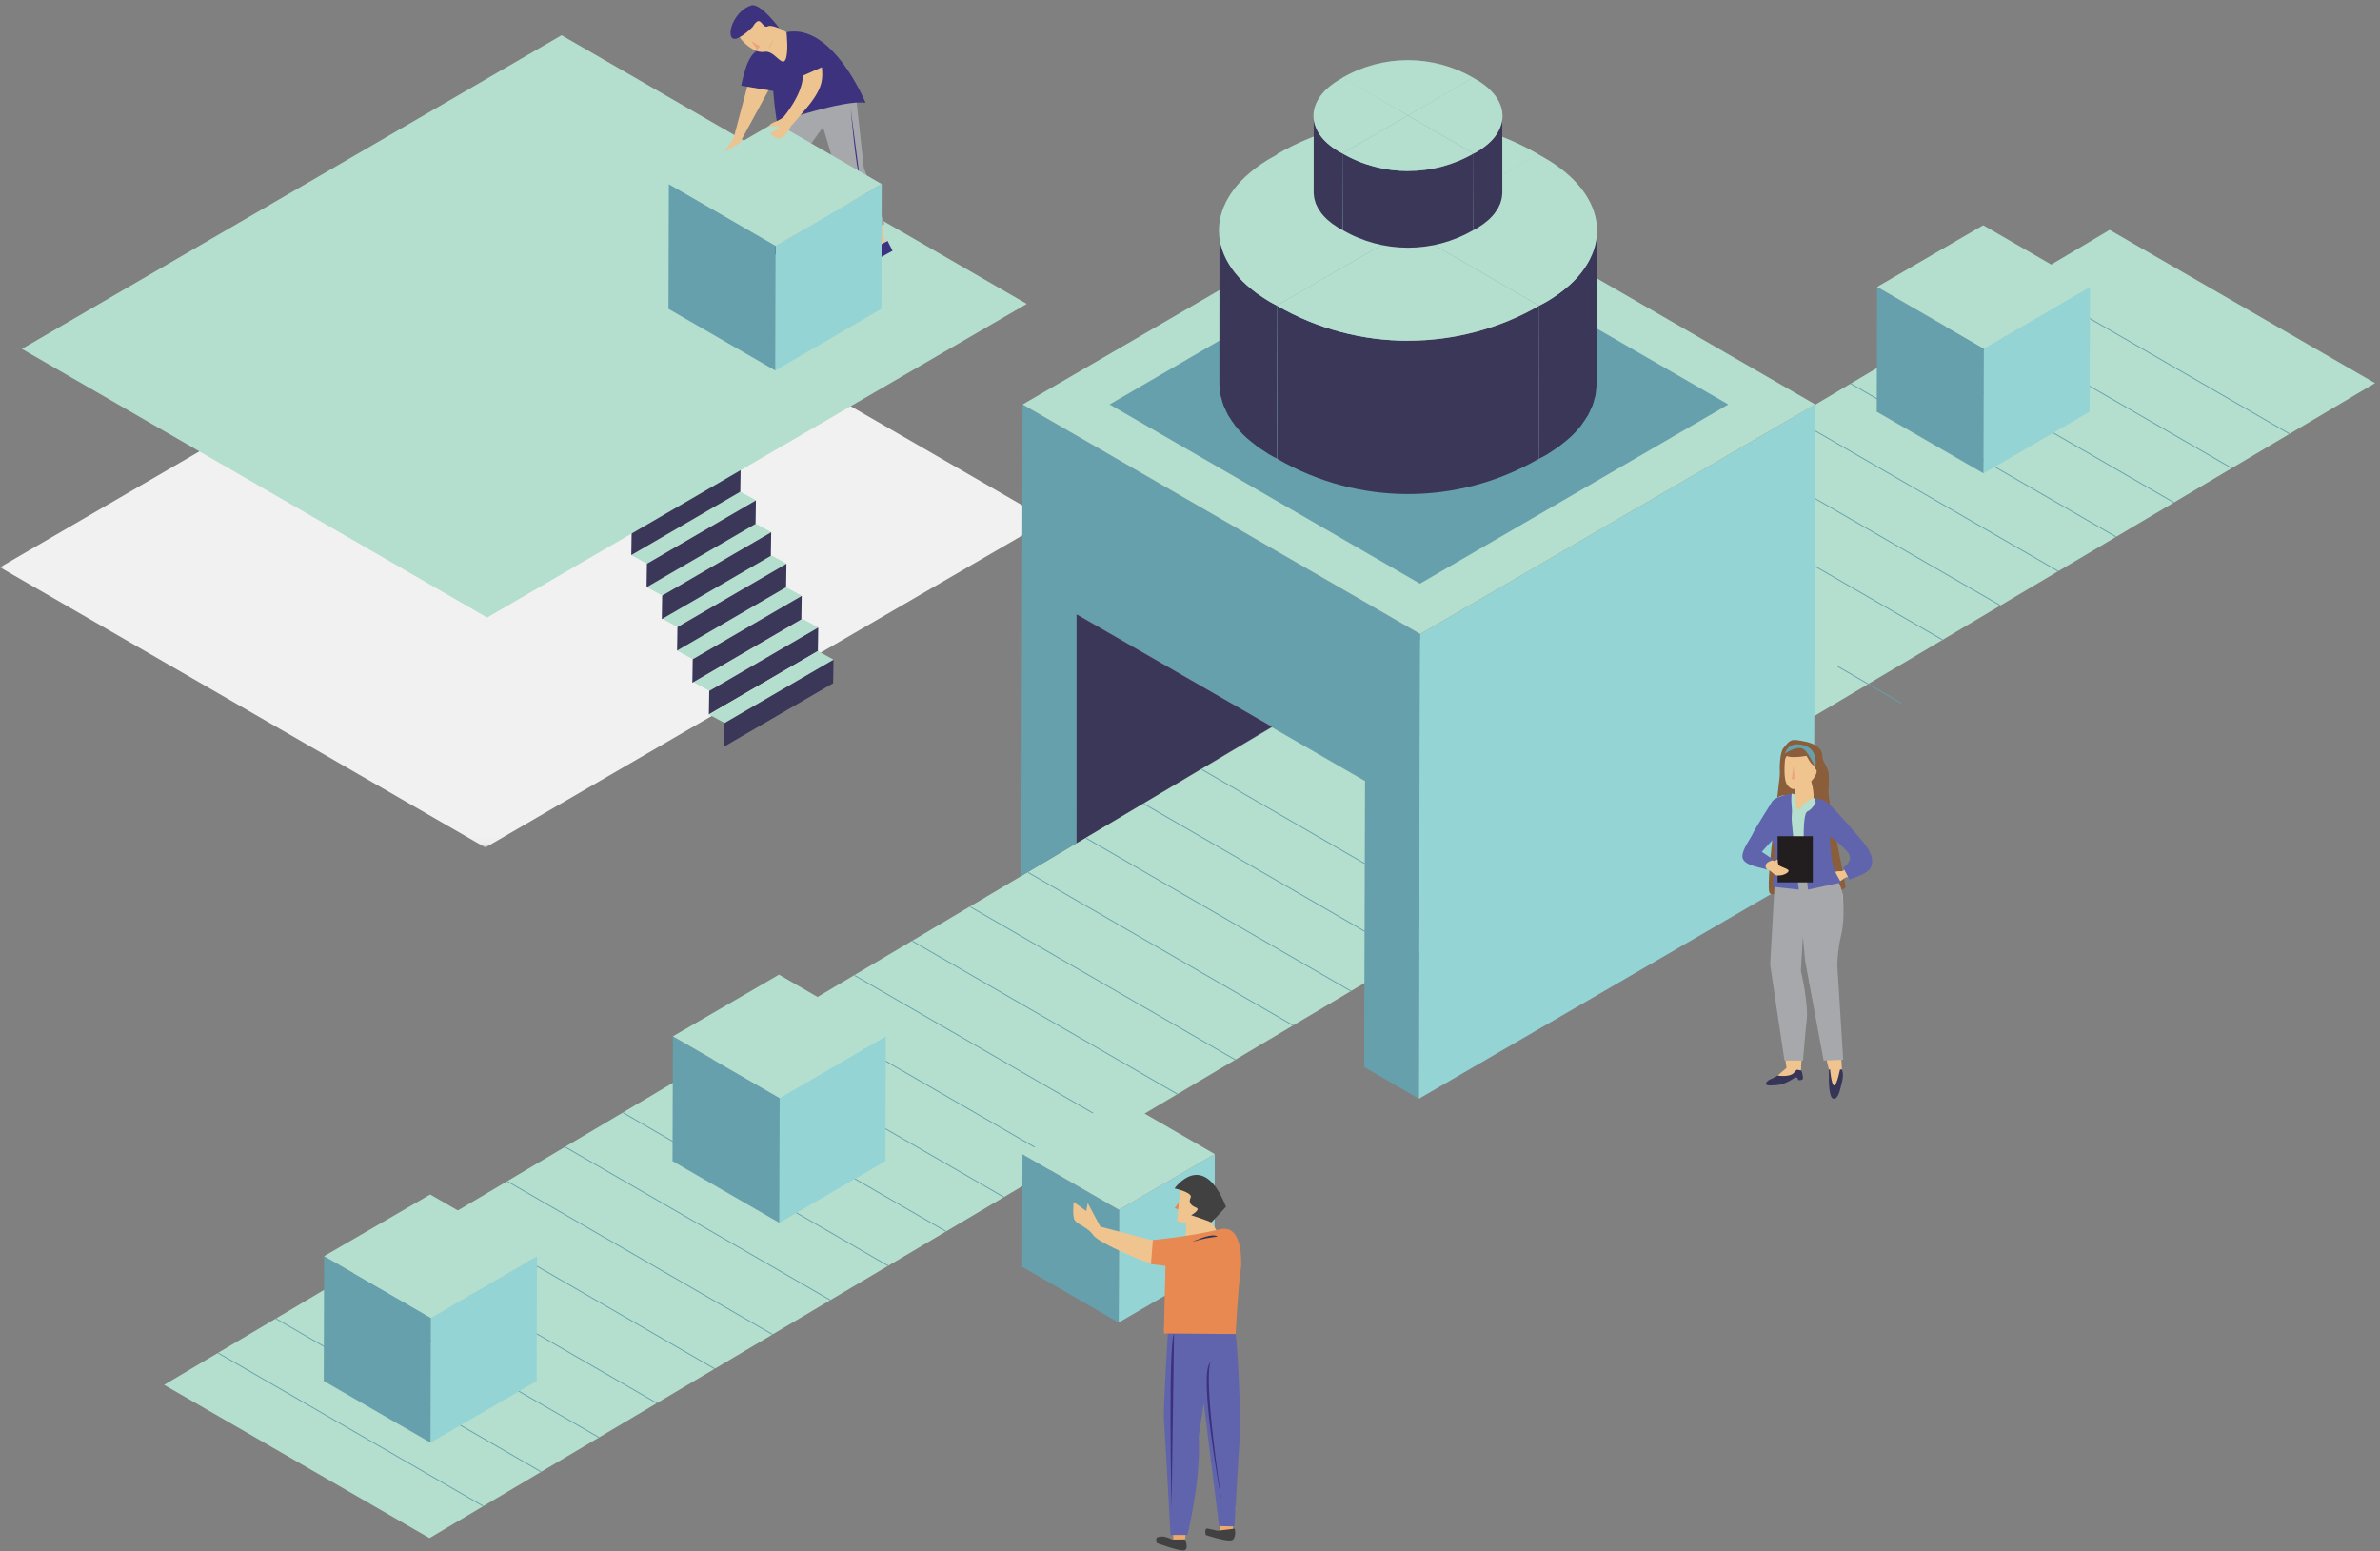 <?xml version="1.0" encoding="UTF-8"?>
<svg width="290px" height="189px" viewBox="0 0 290 189" version="1.1" xmlns="http://www.w3.org/2000/svg" xmlns:xlink="http://www.w3.org/1999/xlink">
    <rect x="0" y="0" width="290" height="189" fill="#808080" stroke="none"/>
    <!-- Generator: Sketch 52.5 (67469) - http://www.bohemiancoding.com/sketch -->
    <title>Trial_started_3</title>
    <desc>Created with Sketch.</desc>
    <defs>
        <polygon id="path-1" points="0 0.961 127.735 0.961 127.735 74.968 0 74.968"></polygon>
    </defs>
    <g id="GeneXus-COM" stroke="none" stroke-width="1" fill="none" fill-rule="evenodd">
        <g id="Trial" transform="translate(-990, -585)">
            <g id="Buy-GeneXus" transform="translate(990, 585)">
                <g id="Trial_started_3">
                    <g id="Group-6" transform="translate(0, 28.289)">
                        <g id="Group-5">
                            <mask id="mask-2" fill="white">
                                <use xlink:href="#path-1"></use>
                            </mask>
                            <g id="Clip-4"></g>
                            <polygon id="Fill-3" fill="#F1F1F1" mask="url(#mask-2)" points="127.735 35.105 59.139 74.968 -0.001 40.826 68.597 0.961"></polygon>
                        </g>
                    </g>
                    <polygon id="Fill-7" fill="#B4DECD" points="19.996 168.723 52.332 187.392 289.395 46.677 257.058 28.008"></polygon>
                    <polygon id="Fill-10" fill="#65A0AC" points="124.607 49.276 124.444 106.725 131.178 102.717 131.288 74.86 166.328 95.091 166.22 130.008 172.892 133.861 173.054 77.245"></polygon>
                    <polygon id="Fill-11" fill="#94D4D4" points="221.183 49.274 221.023 105.89 172.892 133.861 173.054 77.245"></polygon>
                    <polygon id="Fill-12" fill="#B4DECD" points="221.183 49.274 173.054 77.245 124.607 49.276 172.738 21.305"></polygon>
                    <polygon id="Fill-13" fill="#65A0AC" points="210.589 49.276 173.019 71.109 135.202 49.276 172.772 27.441"></polygon>
                    <path d="M26.547,164.826 L58.884,183.497" id="Stroke-14" stroke="#65A0AC" stroke-width="0.106"></path>
                    <path d="M33.599,160.645 L65.936,179.316" id="Stroke-15" stroke="#65A0AC" stroke-width="0.106"></path>
                    <path d="M40.652,156.465 L72.989,175.136" id="Stroke-16" stroke="#65A0AC" stroke-width="0.106"></path>
                    <path d="M47.704,152.284 L80.041,170.955" id="Stroke-17" stroke="#65A0AC" stroke-width="0.106"></path>
                    <path d="M54.757,148.104 L87.094,166.774" id="Stroke-18" stroke="#65A0AC" stroke-width="0.106"></path>
                    <path d="M61.809,143.923 L94.146,162.594" id="Stroke-19" stroke="#65A0AC" stroke-width="0.106"></path>
                    <path d="M68.862,139.742 L101.199,158.413" id="Stroke-20" stroke="#65A0AC" stroke-width="0.106"></path>
                    <path d="M75.914,135.562 L108.25,154.232" id="Stroke-21" stroke="#65A0AC" stroke-width="0.106"></path>
                    <path d="M82.966,131.381 L115.303,150.052" id="Stroke-22" stroke="#65A0AC" stroke-width="0.106"></path>
                    <path d="M90.019,127.2 L122.355,145.871" id="Stroke-23" stroke="#65A0AC" stroke-width="0.106"></path>
                    <path d="M97.071,123.02 L129.408,141.69" id="Stroke-24" stroke="#65A0AC" stroke-width="0.106"></path>
                    <path d="M104.124,118.839 L136.461,137.51" id="Stroke-25" stroke="#65A0AC" stroke-width="0.106"></path>
                    <path d="M111.176,114.659 L143.513,133.328" id="Stroke-26" stroke="#65A0AC" stroke-width="0.106"></path>
                    <path d="M118.229,110.478 L150.566,129.147" id="Stroke-27" stroke="#65A0AC" stroke-width="0.106"></path>
                    <path d="M125.281,106.297 L157.618,124.966" id="Stroke-28" stroke="#65A0AC" stroke-width="0.106"></path>
                    <path d="M132.334,102.117 L164.671,120.786" id="Stroke-29" stroke="#65A0AC" stroke-width="0.106"></path>
                    <path d="M139.386,97.936 L166.287,113.467" id="Stroke-30" stroke="#65A0AC" stroke-width="0.106"></path>
                    <path d="M146.439,93.754 L166.287,105.215" id="Stroke-31" stroke="#65A0AC" stroke-width="0.106"></path>
                    <path d="M154.977,88.544 L166.315,95.091" id="Stroke-32" stroke="#65A0AC" stroke-width="0.106"></path>
                    <g id="Group-7" transform="translate(212, 81)">
                        <path d="M11.913,0.189 L19.662,4.663" id="Stroke-33" stroke="#65A0AC" stroke-width="0.106"></path>
                        <path d="M5.32,10.121 C4.866,10.637 4.82,12.575 4.875,13.23 C4.928,13.885 2.93,27.605 3.693,27.878 C4.456,28.151 12.335,28.182 12.871,27.091 C12.966,26.898 10.63,16.396 10.798,15.141 C10.862,14.664 10.839,14.345 10.839,13.533 C10.839,12.74 10.43,12.298 10.179,11.674 C9.928,11.049 10.179,10.79 9.754,10.275 C9.154,9.549 8.213,9.401 7.445,9.248 C6.08,8.974 6.039,9.301 5.32,10.121" id="Fill-136" fill="#8A5D3B"></path>
                        <path d="M14.332,23.605 C14.424,23.82 13.303,24.399 12.716,24.998 C12.395,25.327 11.83,24.957 11.479,25.348 C11.347,25.492 11.547,26.172 11.767,26.361 C12.094,26.641 12.79,25.9 12.931,25.886 C14.064,25.776 14.648,25.387 15.433,24.815 C16.471,24.062 15.968,23.511 15.669,22.897 C15.338,22.216 12.633,18.124 10.962,18.602 C9.293,19.08 14.239,23.389 14.332,23.605" id="Fill-138" fill="#F0C48E"></path>
                        <path d="M5.691,49.137 C5.691,49.137 4.554,41.064 4.223,39.137 C3.767,36.489 3.994,34.672 4.729,25.521 C4.729,25.521 5.331,26.783 7.988,26.85 C10.648,26.916 12.441,27.669 12.441,27.669 C12.441,27.669 12.776,28.41 12.441,30.894 C12.164,32.958 11.704,34.961 11.704,34.961 C11.704,34.961 11.662,38.357 11.949,41.514 C12.128,43.489 12.441,49.314 12.441,49.314 L10.847,49.314 C10.847,49.314 8.471,39.278 8.374,37.95 C8.278,36.62 7.694,31.127 7.694,31.127 L7.516,31.568 L7.173,37.468 C7.896,40.791 8.137,42.386 7.849,44.705 C7.51,47.415 7.446,49.415 7.446,49.415 L5.691,49.137 Z" id="Fill-140" fill="#F0C48E"></path>
                        <path d="M5.691,49.137 C5.691,49.137 4.795,50.064 3.886,50.416 C3.115,50.714 2.829,51.293 3.779,51.241 C4.729,51.189 5.034,51.222 6.031,50.707 C6.367,50.531 6.688,50.261 6.853,50.26 C7.054,50.257 7.117,50.588 7.117,50.588 C7.117,50.588 7.737,50.681 7.693,50.298 C7.59,49.436 7.446,49.415 7.446,49.415 L5.691,49.137 Z" id="Fill-142" fill="#363557"></path>
                        <path d="M4.623,16.162 C5.06,15.687 8.073,15.624 9.945,16.659 C11.819,17.694 12.591,19.247 12.591,19.247 L10.841,20.98 C10.841,20.98 10.927,23.457 11.143,24.365 C11.326,25.129 12.443,27.669 12.443,27.669 C12.443,27.669 11.76,27.311 10.598,28.192 C9.768,28.82 8.597,30.636 7.694,31.127 C5.725,30.003 5.798,27.401 4.228,26.863 C4.228,26.863 5.02,22.686 4.438,21.765 C3.854,20.848 3.45,19.727 3.859,18.603 C4.267,17.476 3.318,17.586 4.623,16.162" id="Fill-144" fill="#B4DECD"></path>
                        <path d="M5.501,11.572 C5.501,11.572 5.228,13.99 5.801,14.674 C6.375,15.357 6.729,15.084 6.729,15.084 C6.729,15.084 6.729,16.12 6.646,16.946 C6.55,17.936 8.038,17.553 8.692,16.946 C9.347,16.34 8.692,14.198 8.692,14.198 C8.692,14.198 9.736,13.079 9.212,12.668 C8.835,12.376 9.757,11.103 8.366,10.693 C6.974,10.285 5.672,10.619 5.501,11.572" id="Fill-146" fill="#F0C48E"></path>
                        <polygon id="Fill-148" fill="#ECA583" points="6.523 12.318 6.309 13.942 6.715 13.942"></polygon>
                        <path d="M5.478,10.82 C5.478,10.82 6.098,9.97 7.454,9.97 C8.808,9.97 9.605,10.99 9.657,11.489 C9.711,11.988 9.657,12.627 9.657,12.627 C9.657,12.627 8.862,12.359 8.489,11.722 L8.118,11.085 C8.118,11.085 5.59,11.564 5.478,10.82" id="Fill-150" fill="#8A5D3B"></path>
                        <path d="M5.478,10.82 C5.478,10.82 6.636,10.006 7.461,10.146 C8.287,10.285 9.112,12.414 9.112,12.414 C9.112,12.414 9.35,12.324 9.194,11.39 C9.04,10.456 8.521,9.954 7.58,9.748 C6.637,9.544 5.819,9.77 5.478,10.82" id="Fill-152" fill="#65A0AC"></path>
                        <path d="M3.692,36.536 L4.245,26.646 L7.872,29.644 L7.436,37.289 C7.436,37.289 8.391,41.282 8.143,43.31 C7.976,44.661 7.694,48.212 7.694,48.212 L5.437,48.212" id="Fill-154" fill="#A6A8AB"></path>
                        <path d="M10.847,50.346 C10.847,50.346 10.804,52.788 11.402,52.853 C12.001,52.92 12.176,51.874 12.442,50.844 C12.708,49.812 12.442,49.314 12.442,49.314 L10.847,49.314 L10.847,50.346 Z" id="Fill-156" fill="#363557"></path>
                        <path d="M10.209,48.212 L12.591,48.104 L11.872,36.614 C11.872,36.614 11.912,34.635 12.347,32.893 C12.782,31.151 12.73,27.88 12.166,26.774 L11.603,25.666 L4.274,26.26 L4.274,27.665 L7.695,33.288 L7.952,36.06 L10.209,48.212 Z" id="Fill-158" fill="#A6A8AB"></path>
                        <path d="M5.715,49.072 L4.587,50.043 C4.587,50.043 6.009,50.267 6.527,49.759 C7.046,49.252 7.23,48.886 7.23,48.886 L5.715,49.072 Z" id="Fill-160" fill="#F0C48E"></path>
                        <path d="M10.977,49.137 C10.977,49.137 11.143,51.253 11.494,51.244 C11.844,51.237 12.251,49.057 12.251,49.057 L10.977,49.137 Z" id="Fill-162" fill="#F0C48E"></path>
                        <path d="M12.591,24.694 L13.338,26.153 C13.338,26.153 15.188,25.622 15.783,24.925 C16.38,24.23 16.114,23.179 15.552,22.311 C14.857,21.233 11.534,17.601 10.992,17.066 C10.451,16.535 9.755,16.292 9.527,16.316 C9.302,16.34 9.162,16.279 9.162,16.279 C9.162,16.279 8.724,17.347 8.184,17.875 C7.642,18.405 7.774,21.797 7.841,22.698 C7.906,23.602 8.304,27.389 8.304,27.389 L12.341,26.514 C12.341,26.514 11.447,25.157 11.283,24.214 C11.116,23.271 10.938,20.884 10.938,20.884 C10.938,20.884 12.573,22.066 13.17,22.867 C13.765,23.668 13.171,24.334 12.591,24.694" id="Fill-164" fill="#5F64AC"></path>
                        <path d="M6.512,15.669 C6.512,15.669 6.301,18.083 6.309,18.774 C6.318,19.465 7.179,27.39 7.179,27.39 L3.986,27.034 C3.986,27.034 4.515,23.405 4.275,22.495 C4.034,21.583 3.449,20.148 3.692,18.909 C3.937,17.669 3.697,17.24 3.848,16.803 C4.135,15.978 6.512,15.669 6.512,15.669" id="Fill-166" fill="#5F64AC"></path>
                        <path d="M7.362,17.635 L7.579,17.066 L8.974,16.162 L9.248,16.748 C9.248,16.748 8.795,17.694 8.183,17.875 C7.571,18.058 7.362,17.635 7.362,17.635" id="Fill-168" fill="#B4DECD"></path>
                        <path d="M6.976,17.067 L6.513,17.92 C6.513,17.92 6.397,18.011 6.31,17.181 C6.222,16.351 6.31,15.681 6.31,15.681 L6.716,15.784 C6.716,15.784 6.777,16.989 6.976,17.067" id="Fill-170" fill="#B4DECD"></path>
                        <polygon id="Fill-172" fill="#221E1F" points="4.602 26.501 8.888 26.501 8.888 20.877 4.602 20.877"></polygon>
                        <path d="M3.178,23.197 C3.178,23.197 3.676,23.695 4.207,23.91 C4.35,23.969 4.58,23.57 4.601,23.773 C4.647,24.191 4.588,23.95 4.691,24.314 C4.784,24.636 5.986,24.814 5.936,25.111 C5.872,25.5 4.602,25.909 4.16,25.493 C3.083,24.48 2.8,24.927 2.608,24.229 C2.288,23.07 3.178,23.197 3.178,23.197" id="Fill-174" fill="#F0C48E"></path>
                        <path d="M3.848,16.803 C3.848,16.803 1.895,19.878 1.582,20.558 C1.267,21.238 0.306,22.449 0.306,23.339 C0.305,24.507 2.753,24.672 3.26,24.951 C3.384,24.916 3.067,24.827 3.154,24.392 C3.242,23.957 4.13,23.765 4.13,23.765 L2.669,22.784 L4.238,21.051 C4.238,21.051 4.096,17.013 3.848,16.803" id="Fill-175" fill="#5F64AC"></path>
                    </g>
                    <path d="M221.127,68.97 L236.68,77.948" id="Stroke-34" stroke="#65A0AC" stroke-width="0.106"></path>
                    <path d="M221.15,60.73 L243.733,73.767" id="Stroke-35" stroke="#65A0AC" stroke-width="0.106"></path>
                    <path d="M221.183,52.496 L250.786,69.587" id="Stroke-36" stroke="#65A0AC" stroke-width="0.106"></path>
                    <path d="M225.501,46.736 L257.838,65.407" id="Stroke-37" stroke="#65A0AC" stroke-width="0.106"></path>
                    <path d="M232.553,42.556 L264.89,61.226" id="Stroke-38" stroke="#65A0AC" stroke-width="0.106"></path>
                    <path d="M239.606,38.375 L271.943,57.046" id="Stroke-39" stroke="#65A0AC" stroke-width="0.106"></path>
                    <path d="M246.658,34.195 L278.995,52.865" id="Stroke-40" stroke="#65A0AC" stroke-width="0.106"></path>
                    <polygon id="Fill-41" fill="#94D4D4" points="65.43 153.043 65.388 168.25 52.462 175.76 52.504 160.555"></polygon>
                    <polygon id="Fill-42" fill="#65A0AC" points="52.504 160.555 52.462 175.761 39.45 168.249 39.493 153.043"></polygon>
                    <polygon id="Fill-43" fill="#B4DECD" points="65.43 153.043 52.504 160.555 39.493 153.043 52.419 145.53"></polygon>
                    <polygon id="Fill-44" fill="#94D4D4" points="107.928 126.258 107.886 141.464 94.959 148.976 95.002 133.771"></polygon>
                    <polygon id="Fill-45" fill="#65A0AC" points="95.002 133.77 94.959 148.977 81.946 141.463 81.991 126.257"></polygon>
                    <polygon id="Fill-46" fill="#B4DECD" points="107.928 126.258 95.002 133.771 81.991 126.258 94.917 118.746"></polygon>
                    <polygon id="Fill-47" fill="#94D4D4" points="254.66 34.954 254.618 50.16 241.69 57.67 241.732 42.465"></polygon>
                    <polygon id="Fill-48" fill="#65A0AC" points="241.733 42.465 241.691 57.671 228.679 50.16 228.722 34.953"></polygon>
                    <polygon id="Fill-49" fill="#B4DECD" points="254.66 34.954 241.732 42.465 228.723 34.954 241.649 27.44"></polygon>
                    <polygon id="Fill-50" fill="#B4DECD" points="92.109 60.948 78.825 68.668 76.922 67.632 90.205 59.913"></polygon>
                    <polygon id="Fill-51" fill="#B4DECD" points="93.969 64.832 80.685 72.553 78.782 71.518 92.064 63.797"></polygon>
                    <polygon id="Fill-52" fill="#B4DECD" points="95.829 68.667 82.545 76.388 80.642 75.352 93.924 67.631"></polygon>
                    <polygon id="Fill-53" fill="#B4DECD" points="97.689 72.584 84.406 80.303 82.502 79.268 95.784 71.549"></polygon>
                    <polygon id="Fill-54" fill="#B4DECD" points="99.702 76.443 86.42 84.163 84.516 83.128 97.798 75.409"></polygon>
                    <polygon id="Fill-55" fill="#3A3759" points="90.249 57.044 90.204 59.913 76.921 67.631 76.965 64.763"></polygon>
                    <polygon id="Fill-56" fill="#3A3759" points="92.109 60.96 92.065 63.829 78.781 71.548 78.825 68.68"></polygon>
                    <polygon id="Fill-57" fill="#3A3759" points="93.969 64.845 93.925 67.715 80.641 75.432 80.685 72.564"></polygon>
                    <polygon id="Fill-58" fill="#3A3759" points="95.829 68.68 95.785 71.549 82.501 79.267 82.545 76.399"></polygon>
                    <polygon id="Fill-59" fill="#3A3759" points="97.689 72.595 97.644 75.465 84.361 83.184 84.406 80.316"></polygon>
                    <polygon id="Fill-60" fill="#3A3759" points="99.702 76.455 99.658 79.325 86.374 87.044 86.42 84.176"></polygon>
                    <polygon id="Fill-61" fill="#3A3759" points="101.562 80.371 101.518 83.241 88.234 90.96 88.28 88.092"></polygon>
                    <polygon id="Fill-62" fill="#B4DECD" points="101.562 80.36 88.28 88.079 86.375 87.045 99.658 79.325"></polygon>
                    <g id="Group-4" transform="translate(124, 133)">
                        <polygon id="Fill-63" fill="#94D4D4" points="24.021 7.611 23.983 21.346 12.307 28.131 12.346 14.397"></polygon>
                        <polygon id="Fill-64" fill="#65A0AC" points="12.346 14.397 12.307 28.132 0.554 21.345 0.594 7.611"></polygon>
                        <polygon id="Fill-65" fill="#B4DECD" points="24.021 7.611 12.346 14.397 0.594 7.611 12.269 0.826"></polygon>
                        <path d="M20.816,51.112 L20.386,54.63 C20.386,54.63 19.173,54.781 18.958,55.139 L18.95,51.184 L20.816,51.112 Z" id="Fill-176" fill="#EEA96D"></path>
                        <path d="M26.563,50.354 L26.133,53.871 C26.133,53.871 24.918,54.023 24.703,54.381 L24.697,50.426 L26.563,50.354 Z" id="Fill-177" fill="#EEA96D"></path>
                        <path d="M20.386,54.558 C20.386,54.558 20.89,55.584 20.352,55.869 C19.915,56.098 16.928,54.981 16.928,54.981 C16.928,54.981 16.835,54.494 16.928,54.373 C17.063,54.195 17.588,54.192 17.813,54.209 C18.084,54.229 18.84,54.565 18.84,54.565 L20.386,54.558 Z" id="Fill-178" fill="#414141"></path>
                        <path d="M26.455,53.241 C26.455,53.241 26.668,54.145 26.237,54.576 C25.806,55.007 22.906,54.006 22.906,54.006 C22.906,54.006 22.698,53.089 23.183,53.241 L24.368,53.493 L26.455,53.241 Z" id="Fill-179" fill="#414141"></path>
                        <polygon id="Fill-180" fill="#E58752" points="19.791 13.337 19.117 14.195 19.669 14.369"></polygon>
                        <path d="M26.353,28.36 L18.32,29.219 C18.32,29.219 17.706,38.786 17.829,40.072 C17.951,41.362 18.624,54.006 18.624,54.006 L20.689,54.006 C20.689,54.006 22.367,47.249 22.06,42.037 L22.674,37.927 L24.543,52.929 L26.408,52.973 L27.151,40.441 C27.151,40.441 26.844,29.648 26.353,28.36" id="Fill-181" fill="#5F64AC"></path>
                        <path d="M16.509,18.147 L10.073,16.445 L8.54,13.562 L8.356,14.543 L6.823,13.439 C6.823,13.439 6.644,15.182 6.945,15.646 C7.341,16.26 8.478,16.445 9.214,17.486 C9.95,18.529 15.699,20.835 16.313,20.957 L16.509,18.147 Z" id="Fill-182" fill="#EFC48F"></path>
                        <path d="M20.834,11.619 L19.791,12.025 C19.73,12.637 19.423,15.788 19.423,15.788 L20.527,16.095 L20.456,17.998 L24.349,17.087 L20.834,11.619 Z" id="Fill-183" fill="#EFC48F"></path>
                        <path d="M19.117,11.789 C19.117,11.789 22.578,6.875 25.384,14.029 L23.603,15.926 C22.743,15.559 21.141,15.053 21.141,15.053 C21.141,15.053 22.367,14.378 21.753,14.133 C21.141,13.889 20.772,13.52 21.079,12.908 C21.386,12.294 19.117,11.789 19.117,11.789" id="Fill-184" fill="#414141"></path>
                        <path d="M27.225,21.306 C26.795,24.373 26.564,29.53 26.564,29.53 L17.812,29.465 L18.013,21.231 L16.244,21.004 L16.479,18.071 C16.479,18.071 20.702,17.71 24.665,16.77 C27.598,16.077 27.225,21.306 27.225,21.306" id="Fill-185" fill="#E78951"></path>
                        <path d="M21.269,18.295 C21.269,18.295 23.285,17.332 24.098,17.544 C24.913,17.758 23.679,17.544 21.269,18.295" id="Fill-186" fill="#363557"></path>
                        <path d="M23.521,32.949 C23.521,32.949 22.481,33.971 24.862,49.989 C24.862,49.989 21.887,34.011 23.521,32.949" id="Fill-187" fill="#3D317E"></path>
                        <path d="M19.056,29.465 L18.749,50.867 C18.749,50.867 18.32,30.629 19.056,29.465" id="Fill-188" fill="#3D317E"></path>
                    </g>
                    <polygon id="Fill-66" fill="#94D4D4" points="187.44 18.785 187.387 37.455 171.515 46.679 171.569 28.008"></polygon>
                    <polygon id="Fill-67" fill="#919396" points="171.568 28.009 171.516 46.68 155.54 37.455 155.593 18.786"></polygon>
                    <path d="M187.44,18.785 L171.569,28.008 L155.591,18.785 C165.409,13.081 177.529,13.063 187.363,18.741 L187.44,18.785 Z" id="Fill-68" fill="#B4DECD"></path>
                    <path d="M194.447,28.861 C194.427,29.085 194.399,29.187 194.359,29.41 C194.324,29.592 194.246,29.759 194.199,29.942 C194.143,30.154 194.097,30.368 194.022,30.581 C193.958,30.755 193.867,30.919 193.792,31.094 C193.696,31.314 193.735,31.549 193.617,31.768 C193.532,31.928 193.429,32.085 193.331,32.242 C193.176,32.495 193.013,32.745 192.828,32.99 C192.65,33.23 192.467,33.465 192.261,33.699 C192.214,33.751 192.172,33.805 192.124,33.859 C191.848,34.159 191.544,34.453 191.224,34.742 C191.018,34.927 190.79,35.105 190.568,35.286 C190.37,35.443 190.181,35.603 189.968,35.758 C189.725,35.935 189.457,36.103 189.196,36.273 C188.928,36.449 188.673,36.627 188.386,36.794 C188.11,36.956 187.825,37.094 187.541,37.241 L187.489,55.912 C187.773,55.765 188.056,55.625 188.332,55.464 C188.42,55.414 188.508,55.362 188.595,55.309 C188.791,55.192 188.957,55.064 189.142,54.943 C189.405,54.772 189.673,54.604 189.916,54.427 C190.127,54.274 190.316,54.114 190.512,53.955 C190.738,53.776 190.966,53.598 191.172,53.411 C191.214,53.374 191.265,53.338 191.306,53.3 C191.58,53.049 191.832,52.789 192.07,52.528 C192.119,52.475 192.162,52.422 192.209,52.369 C192.351,52.206 192.498,52.043 192.627,51.879 C192.684,51.807 192.72,51.732 192.774,51.662 C192.959,51.414 193.124,51.164 193.279,50.911 C193.344,50.806 193.429,50.705 193.49,50.6 C193.519,50.545 193.535,50.491 193.565,50.439 C193.682,50.22 193.777,49.999 193.874,49.779 C193.931,49.648 194.007,49.519 194.056,49.388 C194.073,49.344 194.079,49.3 194.096,49.255 C194.171,49.042 194.221,48.832 194.277,48.618 C194.316,48.472 194.373,48.33 194.403,48.185 C194.409,48.147 194.408,48.108 194.414,48.07 C194.457,47.847 194.471,47.623 194.491,47.401 C194.506,47.254 194.538,47.108 194.542,46.961 C194.545,46.898 194.545,46.834 194.545,46.77 L194.533,27.781 C194.533,27.992 194.466,28.65 194.447,28.861" id="Fill-70" fill="#3A3759"></path>
                    <path d="M188.774,19.57 C196.563,24.435 196.627,31.922 188.472,36.751 C188.197,36.912 187.825,37.1 187.542,37.249 L171.565,28.011 L187.377,18.772 L187.567,18.872 L188.774,19.57 Z" id="Fill-72" fill="#B4DECD"></path>
                    <polygon id="Fill-74" fill="#919396" points="187.542 37.249 187.488 55.912 171.514 46.686 171.566 28.011"></polygon>
                    <path d="M148.678,28.838 C148.7,29.062 148.726,29.165 148.767,29.389 C148.801,29.572 148.879,29.738 148.927,29.92 C148.984,30.134 149.028,30.348 149.105,30.558 C149.167,30.733 149.258,30.898 149.335,31.071 C149.43,31.293 149.391,31.528 149.508,31.747 C149.595,31.906 149.698,32.063 149.794,32.219 C149.949,32.473 150.112,32.722 150.299,32.969 C150.477,33.208 150.66,33.444 150.864,33.676 C150.911,33.73 150.954,33.784 151.001,33.838 C151.277,34.137 151.581,34.431 151.901,34.722 C152.107,34.906 152.335,35.084 152.559,35.264 C152.757,35.421 152.945,35.582 153.157,35.736 C153.4,35.912 153.668,36.082 153.93,36.252 C154.197,36.427 154.452,36.605 154.741,36.771 C155.017,36.933 155.3,37.072 155.584,37.221 L155.636,55.89 C155.354,55.743 155.07,55.604 154.794,55.442 C154.705,55.391 154.617,55.341 154.531,55.287 C154.336,55.169 154.17,55.044 153.983,54.923 C153.721,54.751 153.453,54.583 153.209,54.405 C152.999,54.253 152.809,54.093 152.613,53.935 C152.388,53.755 152.159,53.577 151.953,53.389 C151.911,53.353 151.86,53.316 151.819,53.278 C151.545,53.026 151.293,52.768 151.055,52.507 C151.006,52.455 150.963,52.399 150.918,52.347 C150.774,52.184 150.627,52.022 150.498,51.857 C150.442,51.787 150.405,51.712 150.351,51.64 C150.166,51.393 150.003,51.142 149.846,50.89 C149.781,50.785 149.696,50.683 149.636,50.578 C149.606,50.524 149.59,50.47 149.562,50.418 C149.443,50.199 149.348,49.977 149.252,49.758 C149.195,49.627 149.119,49.498 149.069,49.366 C149.052,49.322 149.048,49.278 149.031,49.232 C148.954,49.021 148.904,48.809 148.848,48.595 C148.811,48.451 148.752,48.308 148.724,48.164 C148.716,48.126 148.718,48.086 148.711,48.048 C148.67,47.824 148.654,47.6 148.634,47.378 C148.621,47.233 148.587,47.086 148.584,46.939 C148.582,46.875 148.58,46.813 148.58,46.75 L148.592,27.759 C148.592,27.969 148.66,28.629 148.678,28.838" id="Fill-77" fill="#3A3759"></path>
                    <path d="M154.351,19.547 C146.562,24.415 146.498,31.9 154.653,36.728 C154.928,36.89 155.3,37.079 155.584,37.226 L171.56,27.99 L155.748,18.75 L155.558,18.851 L154.351,19.547 Z" id="Fill-79" fill="#B4DECD"></path>
                    <polygon id="Fill-81" fill="#94D4D4" points="155.584 37.227 155.636 55.889 171.612 46.666 171.56 27.99"></polygon>
                    <path d="M187.542,37.249 C177.707,42.927 165.405,42.936 155.589,37.231 L155.587,37.231 L155.641,55.902 C165.457,61.607 177.577,61.625 187.409,55.946 L187.488,55.902" id="Fill-84" fill="#3A3759"></path>
                    <path d="M187.542,37.249 L171.565,28.009 L155.591,37.231 C165.407,42.936 177.707,42.927 187.542,37.249" id="Fill-86" fill="#B4DECD"></path>
                    <polygon id="Fill-88" fill="#94D4D4" points="179.503 9.47 179.475 18.806 171.539 23.418 171.566 14.082"></polygon>
                    <polygon id="Fill-90" fill="#919396" points="171.566 14.083 171.538 23.419 163.549 18.806 163.576 9.47"></polygon>
                    <path d="M179.503,9.47 L171.566,14.082 L163.576,9.47 C168.486,6.616 174.546,6.608 179.464,9.447 L179.503,9.47 Z" id="Fill-92" fill="#B4DECD"></path>
                    <path d="M183.006,14.508 C182.997,14.62 182.982,14.672 182.962,14.783 C182.944,14.874 182.907,14.956 182.882,15.047 C182.854,15.155 182.832,15.261 182.794,15.368 C182.763,15.456 182.717,15.537 182.678,15.626 C182.631,15.735 182.65,15.853 182.591,15.962 C182.549,16.041 182.497,16.119 182.449,16.199 C182.371,16.325 182.289,16.449 182.196,16.573 C182.108,16.692 182.017,16.81 181.914,16.926 C181.889,16.954 181.87,16.981 181.845,17.008 C181.708,17.158 181.556,17.305 181.394,17.448 C181.293,17.54 181.179,17.63 181.066,17.721 C180.968,17.8 180.873,17.88 180.767,17.956 C180.646,18.045 180.512,18.13 180.38,18.216 C180.246,18.301 180.119,18.391 179.975,18.476 C179.838,18.556 179.696,18.626 179.553,18.698 L179.527,28.036 C179.669,27.961 179.81,27.892 179.949,27.812 C179.993,27.786 180.037,27.76 180.079,27.735 C180.177,27.676 180.261,27.611 180.354,27.551 C180.486,27.466 180.62,27.382 180.741,27.293 C180.845,27.216 180.94,27.136 181.038,27.057 C181.151,26.968 181.265,26.878 181.37,26.786 C181.389,26.767 181.415,26.749 181.437,26.729 C181.572,26.603 181.7,26.474 181.817,26.344 C181.843,26.316 181.863,26.29 181.888,26.262 C181.959,26.182 182.031,26.102 182.097,26.019 C182.124,25.983 182.144,25.945 182.17,25.909 C182.262,25.785 182.345,25.661 182.423,25.535 C182.456,25.483 182.497,25.431 182.528,25.378 C182.542,25.352 182.551,25.324 182.565,25.298 C182.624,25.189 182.672,25.079 182.721,24.968 C182.748,24.903 182.786,24.839 182.81,24.772 C182.82,24.751 182.823,24.728 182.83,24.705 C182.869,24.601 182.894,24.493 182.921,24.387 C182.941,24.315 182.97,24.243 182.983,24.171 C182.988,24.152 182.987,24.134 182.99,24.114 C183.011,24.001 183.019,23.89 183.029,23.779 C183.036,23.706 183.052,23.632 183.054,23.559 C183.055,23.526 183.055,23.495 183.055,23.464 L183.05,13.968 C183.049,14.072 183.016,14.404 183.006,14.508" id="Fill-94" fill="#3A3759"></path>
                    <path d="M180.17,9.862 C184.065,12.296 184.096,16.039 180.019,18.453 C179.882,18.535 179.694,18.628 179.554,18.703 L171.564,14.083 L179.472,9.463 L179.567,9.512 L180.17,9.862 Z" id="Fill-96" fill="#B4DECD"></path>
                    <polygon id="Fill-98" fill="#919396" points="179.553 18.703 179.527 28.035 171.538 23.424 171.564 14.083"></polygon>
                    <path d="M160.119,14.497 C160.129,14.608 160.143,14.661 160.163,14.772 C160.181,14.865 160.22,14.946 160.243,15.038 C160.271,15.144 160.294,15.25 160.331,15.356 C160.362,15.445 160.41,15.526 160.447,15.614 C160.495,15.724 160.475,15.841 160.534,15.953 C160.576,16.029 160.629,16.109 160.676,16.188 C160.754,16.313 160.836,16.438 160.929,16.563 C161.017,16.681 161.109,16.8 161.212,16.915 C161.236,16.942 161.257,16.97 161.28,16.996 C161.417,17.146 161.571,17.293 161.731,17.439 C161.834,17.53 161.948,17.62 162.059,17.71 C162.159,17.79 162.254,17.868 162.358,17.945 C162.481,18.033 162.615,18.118 162.745,18.205 C162.879,18.29 163.007,18.381 163.15,18.465 C163.289,18.545 163.43,18.615 163.572,18.687 L163.598,28.024 C163.457,27.949 163.315,27.881 163.178,27.801 C163.132,27.775 163.088,27.748 163.046,27.724 C162.948,27.665 162.865,27.6 162.773,27.539 C162.641,27.456 162.507,27.371 162.384,27.281 C162.28,27.205 162.185,27.125 162.087,27.048 C161.974,26.956 161.86,26.866 161.757,26.775 C161.736,26.755 161.71,26.737 161.689,26.718 C161.553,26.592 161.427,26.463 161.308,26.332 C161.284,26.305 161.262,26.278 161.239,26.252 C161.168,26.171 161.094,26.091 161.029,26.007 C161.001,25.971 160.983,25.935 160.955,25.898 C160.864,25.775 160.78,25.65 160.702,25.524 C160.671,25.472 160.629,25.419 160.597,25.367 C160.583,25.343 160.575,25.313 160.562,25.287 C160.501,25.178 160.454,25.068 160.406,24.957 C160.377,24.892 160.339,24.828 160.315,24.763 C160.307,24.74 160.304,24.719 160.295,24.696 C160.258,24.59 160.232,24.482 160.204,24.377 C160.186,24.304 160.156,24.234 160.142,24.16 C160.139,24.14 160.139,24.122 160.135,24.103 C160.116,23.99 160.107,23.879 160.096,23.768 C160.09,23.695 160.073,23.621 160.072,23.548 C160.072,23.516 160.07,23.485 160.07,23.453 L160.076,13.957 C160.076,14.061 160.109,14.393 160.119,14.497" id="Fill-101" fill="#3A3759"></path>
                    <path d="M162.956,9.851 C159.06,12.285 159.029,16.028 163.108,18.442 C163.245,18.524 163.431,18.617 163.571,18.692 L171.562,14.071 L163.655,9.452 L163.56,9.503 L162.956,9.851 Z" id="Fill-103" fill="#B4DECD"></path>
                    <polygon id="Fill-105" fill="#94D4D4" points="163.572 18.692 163.598 28.025 171.587 23.413 171.561 14.072"></polygon>
                    <path d="M179.553,18.703 C174.637,21.54 168.484,21.547 163.574,18.694 L163.6,28.03 C168.51,30.883 174.57,30.891 179.488,28.054 L179.527,28.03" id="Fill-108" fill="#3A3759"></path>
                    <path d="M179.553,18.703 L171.564,14.081 L163.576,18.694 C168.484,21.547 174.637,21.54 179.553,18.703" id="Fill-110" fill="#B4DECD"></path>
                    <polygon id="Fill-134" fill="#3A3759" points="131.178 102.716 131.178 74.86 154.976 88.544"></polygon>
                    <polygon id="Fill-189" fill="#B4DECD" points="125.113 37.023 59.355 75.236 2.667 42.507 68.425 4.294"></polygon>
                    <polygon id="Fill-190" fill="#EDC38F" points="107.375 27.045 107.949 30.168 106.568 30.278 105.681 27.749"></polygon>
                    <path d="M108.151,29.354 C108.151,29.354 106.73,30.173 106.509,30.11 C106.509,30.11 105.415,31.666 104.606,32.05 C104.606,32.05 105.929,32.21 106.44,31.874 C107.017,31.495 108.755,30.551 108.755,30.551 L108.151,29.354 Z" id="Fill-191" fill="#3D327F"></path>
                    <path d="M94.039,10.262 L91.259,9.79 L89.361,16.93 C89.361,16.93 86.999,20.186 87.254,20.433 C87.509,20.678 88.844,18.945 88.948,19.322 C89.053,19.698 89.518,19.86 89.518,19.86 C89.412,19.038 90.328,17.083 90.328,17.083 L94.039,10.262 Z" id="Fill-192" fill="#EDC38F"></path>
                    <path d="M97.125,28.116 C97.125,28.116 97.18,30.05 97.291,29.883 C97.291,29.883 95.192,30.27 94.972,29.774 C94.972,29.774 95.909,29.055 95.633,28.062 C95.357,27.067 95.633,27.673 95.633,27.673 L97.125,28.116 Z" id="Fill-193" fill="#EDC38F"></path>
                    <path d="M104.164,10.439 L105.243,20.395 L107.783,27.295 L105.573,28.125 C105.573,28.125 102.04,21.995 101.874,21.056 C101.709,20.119 100.283,15.486 100.283,15.486 L96.628,20.56 L97.346,28.236 L95.192,28.179 C95.192,28.179 92.984,20.78 93.315,18.959 C93.647,17.136 98.39,11.673 98.39,11.673 L99.638,10.817 L104.164,10.439 Z" id="Fill-194" fill="#A6A8AB"></path>
                    <path d="M103.656,13.274 L104.688,21.12 C104.688,21.12 106.73,26.288 106.921,26.883 C107.11,27.476 105.118,22.21 104.791,21.69 C104.327,20.952 103.656,13.274 103.656,13.274" id="Fill-195" fill="#3D327F"></path>
                    <path d="M90.313,10.439 C91.126,6.541 92.033,5.644 93.895,6.091 C94.066,6.132 94.21,6.209 94.331,6.312 C94.587,4.834 94.793,4.13 95.832,3.921 C101.487,2.784 105.469,12.532 105.469,12.532 C102.882,12.073 94.677,14.925 94.677,14.925 C94.677,14.925 94.37,13.196 94.22,11.088 L90.313,10.439 Z" id="Fill-196" fill="#3D327D"></path>
                    <polygon id="Fill-197" fill="#3D327F" points="94.532 9.79 94.685 12.026 94.447 9.932"></polygon>
                    <path d="M95.832,3.92 L94.143,2.999 C94.143,2.999 92.018,0.861 92.072,1.689 C92.128,2.519 89.615,3.662 90.056,4.433 C90.497,5.207 91.989,6.534 93.148,6.313 C94.308,6.091 95.247,8.134 95.69,7.306 C96.131,6.477 95.832,3.92 95.832,3.92" id="Fill-198" fill="#EDC38F"></path>
                    <polygon id="Fill-199" fill="#EBA482" points="91.548 4.988 92.265 6.092 92.598 5.649"></polygon>
                    <path d="M94.199,4.876 C94.199,4.876 94.032,5.539 93.591,5.926" id="Fill-200" fill="#EBA482"></path>
                    <path d="M97.402,29.717 C97.402,29.717 95.634,30.16 94.971,29.773 L92.32,30.932 C92.32,30.932 92.874,31.209 93.867,31.044 C94.86,30.877 95.69,31.099 96.297,31.044 C96.591,31.017 97.361,31.016 97.638,30.869 L97.402,29.717 Z" id="Fill-201" fill="#3D327F"></path>
                    <path d="M100.301,7.694 C100.301,7.694 100.322,5.862 98.911,4.885 C98.911,4.885 99.982,5.71 100.301,7.694" id="Fill-202" fill="#3D327F"></path>
                    <path d="M94.971,3.451 C94.971,3.451 92.672,0.322 91.548,0.658 C89.742,1.199 88.642,3.636 89.127,4.523 C89.613,5.41 91.711,3.277 91.711,3.277 C92.76,1.524 92.811,3.643 93.591,3.193 C93.895,3.017 94.971,3.451 94.971,3.451" id="Fill-203" fill="#3D327D"></path>
                    <polygon id="Fill-204" fill="#94D4D4" points="107.437 22.425 107.394 37.629 94.468 45.141 94.511 29.936"></polygon>
                    <polygon id="Fill-205" fill="#65A0AC" points="94.51 29.936 94.468 45.142 81.455 37.63 81.499 22.424"></polygon>
                    <polygon id="Fill-206" fill="#B4DECD" points="107.437 22.425 94.511 29.936 81.499 22.425 94.426 14.911"></polygon>
                    <path d="M97.832,9.218 L100.147,8.189 C100.248,9.45 100.351,10.498 98.703,12.635 C98.204,13.276 96.782,14.925 96.782,14.925 C96.578,15.127 96.307,15.426 96.204,15.669 C96.031,16.079 95.23,17.288 94.469,16.729 C93.71,16.171 93.649,16.383 94.415,15.911 C95.178,15.439 94.928,15.308 94.565,15.379 C94.2,15.447 93.517,15.428 93.888,15.13 C94.216,14.867 94.959,14.737 95.503,14.221 C95.503,14.221 97.801,11.514 97.832,9.218" id="Fill-207" fill="#EDC38F"></path>
                </g>
            </g>
        </g>
    </g>
</svg>